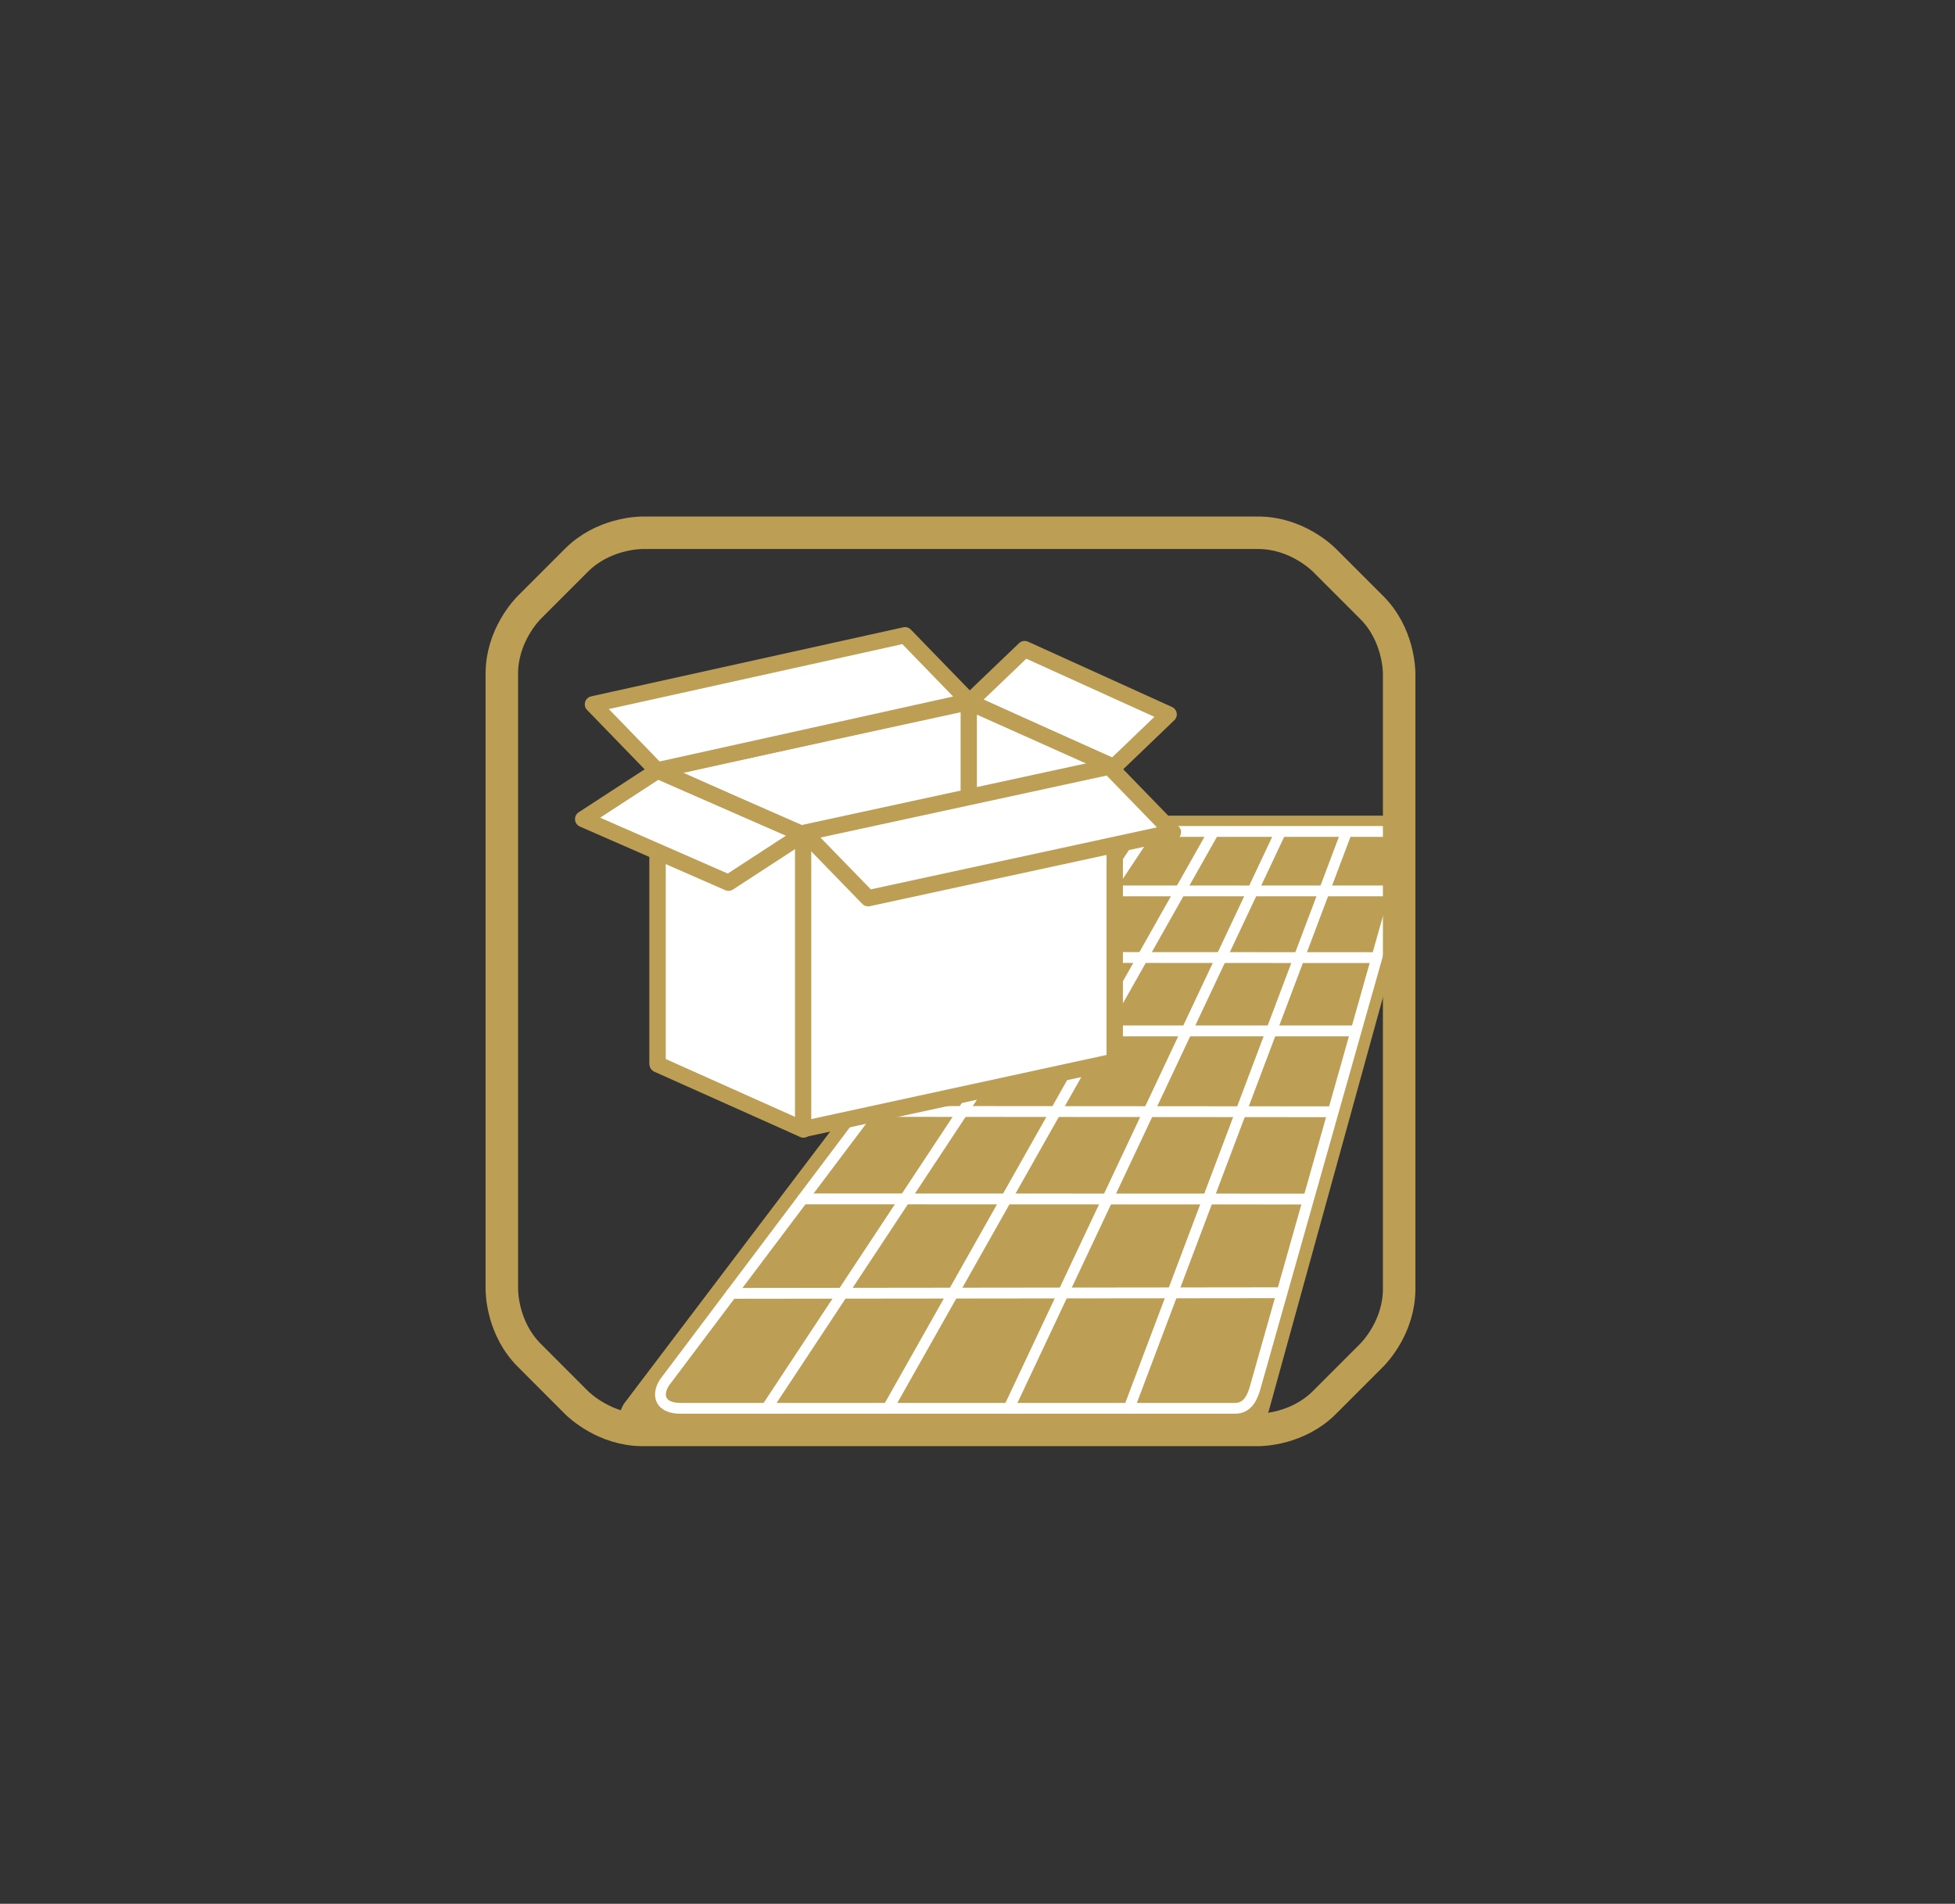 <?xml version="1.0" encoding="utf-8"?>
<!-- Generator: Adobe Illustrator 14.0.0, SVG Export Plug-In . SVG Version: 6.00 Build 43363)  -->
<!DOCTYPE svg PUBLIC "-//W3C//DTD SVG 1.1//EN" "http://www.w3.org/Graphics/SVG/1.1/DTD/svg11.dtd">
<svg version="1.1" xmlns="http://www.w3.org/2000/svg" xmlns:xlink="http://www.w3.org/1999/xlink" x="0px" y="0px" width="74.5px"
	 height="72.555px" viewBox="0 0 74.5 72.555" enable-background="new 0 0 74.5 72.555" xml:space="preserve">
<rect x="0" y="0" width="74.5" height="72.555" fill="#333333" stroke="none"/>
<g id="Ebene_1" display="none">
	<g display="inline">
		<g>
			<path fill="#BD9E55" d="M54.936,32.137c0.177-0.595-0.373-0.848-0.836-0.848H41.727c-0.34,0.015-0.645,0.412-0.99,0.848
				L24.48,53.596c-0.336,0.539-0.161,1.062,0.673,1.062h22.966c0.559,0,0.748-0.516,0.859-0.934L54.936,32.137z"/>
			<path fill="none" stroke="#FFFFFF" stroke-width="0.411" stroke-miterlimit="10" d="M54.169,32.665
				c0.162-0.546-0.342-0.775-0.764-0.775H42.076c-0.312,0.014-0.592,0.377-0.906,0.775L26.012,52.798
				c-0.306,0.493-0.146,0.972,0.618,0.972h21.025c0.511,0,0.687-0.47,0.786-0.855L54.169,32.665z"/>
			<path fill="none" stroke="#FFFFFF" stroke-width="0.411" stroke-linecap="round" stroke-miterlimit="10" d="M28.562,49.41
				l20.806-0.025 M31.261,45.826l19.157,0.006 M33.76,42.507l17.546,0.015 M36.103,39.454h16.049 M38.234,36.667l14.72,0.007
				 M40.049,34.145h13.703"/>
			<path fill="none" stroke="#FFFFFF" stroke-width="0.411" stroke-miterlimit="10" d="M44.345,31.89L29.89,53.77 M46.849,31.89
				l-12.35,21.88 M49.391,31.89L39.082,53.77 M51.894,31.89l-8.255,21.88"/>
		</g>
		<g>
			<defs>
				<rect id="SVGID_1_" x="-239.752" y="-507.965" width="595.275" height="841.89"/>
			</defs>
			<clipPath id="SVGID_2_">
				<use xlink:href="#SVGID_1_"  overflow="visible"/>
			</clipPath>
			<path clip-path="url(#SVGID_2_)" fill="none" stroke="#BD9E55" stroke-width="1.232" stroke-miterlimit="10" d="M54.05,49.216
				V25.764c0-0.151-0.03-1.511-1.049-2.527l-1.798-1.798c-0.106-0.108-1.088-1.047-2.527-1.047H25.22
				c-0.15,0-1.51,0.028-2.527,1.048l-1.797,1.797c-0.107,0.106-1.047,1.088-1.047,2.527v23.452c0,0.152,0.03,1.511,1.047,2.528
				l1.795,1.798c0.108,0.107,1.091,1.048,2.529,1.048h23.456c0.152,0,1.512-0.029,2.527-1.048l1.798-1.798
				C53.109,51.638,54.05,50.656,54.05,49.216"/>
			<path clip-path="url(#SVGID_2_)" fill="#FFFFFF" d="M27.854,42.922c-0.225-0.13-0.297-0.421-0.162-0.654L37.75,24.846
				c0.133-0.232,0.422-0.315,0.646-0.187l0.701,0.405c0.226,0.129,0.295,0.422,0.164,0.654L29.203,43.14
				c-0.135,0.231-0.424,0.316-0.649,0.187L27.854,42.922z M24.142,38.914c-0.13-0.225-0.046-0.514,0.187-0.647L41.75,28.208
				c0.23-0.135,0.523-0.062,0.654,0.162l0.404,0.701c0.131,0.225,0.045,0.514-0.187,0.648L25.201,39.778
				c-0.233,0.134-0.525,0.062-0.654-0.162L24.142,38.914z M22.932,33.59c0-0.262,0.217-0.47,0.485-0.47h20.118
				c0.266-0.001,0.484,0.209,0.484,0.469l-0.002,0.808c0.002,0.26-0.217,0.468-0.483,0.469l-20.117-0.001
				c-0.268,0.001-0.485-0.208-0.485-0.467V33.59z M24.546,28.37c0.13-0.225,0.422-0.297,0.655-0.162l17.421,10.059
				c0.231,0.133,0.315,0.423,0.187,0.647l-0.404,0.699c-0.129,0.227-0.424,0.297-0.654,0.164L24.328,29.719
				c-0.232-0.133-0.316-0.423-0.186-0.648L24.546,28.37z M28.553,24.658c0.225-0.129,0.514-0.046,0.648,0.188L39.26,42.268
				c0.133,0.229,0.061,0.524-0.162,0.653l-0.701,0.403c-0.225,0.131-0.515,0.046-0.648-0.185L27.69,25.718
				c-0.134-0.232-0.062-0.525,0.163-0.654L28.553,24.658z M33.879,23.448c0.259,0,0.468,0.217,0.468,0.485v20.117
				c0,0.267-0.209,0.484-0.468,0.484l-0.809-0.001c-0.259,0.001-0.468-0.217-0.468-0.483V23.934c0-0.267,0.209-0.485,0.468-0.485
				H33.879z"/>
			<path clip-path="url(#SVGID_2_)" fill="none" stroke="#BD9E55" stroke-width="0.411" d="M27.854,42.922
				c-0.225-0.13-0.297-0.421-0.162-0.654L37.75,24.846c0.133-0.232,0.422-0.315,0.646-0.187l0.701,0.405
				c0.226,0.129,0.295,0.422,0.164,0.654L29.203,43.14c-0.135,0.231-0.424,0.316-0.649,0.187L27.854,42.922z M24.142,38.914
				c-0.13-0.225-0.046-0.514,0.187-0.647L41.75,28.208c0.23-0.135,0.523-0.062,0.654,0.162l0.404,0.701
				c0.131,0.225,0.045,0.514-0.187,0.648L25.201,39.778c-0.233,0.134-0.525,0.062-0.654-0.162L24.142,38.914z M22.932,33.59
				c0-0.262,0.217-0.47,0.485-0.47h20.118c0.266-0.001,0.484,0.209,0.484,0.469l-0.002,0.808c0.002,0.26-0.217,0.468-0.483,0.469
				l-20.117-0.001c-0.268,0.001-0.485-0.208-0.485-0.467V33.59z M24.546,28.37c0.13-0.225,0.422-0.297,0.655-0.162l17.421,10.059
				c0.231,0.133,0.315,0.423,0.187,0.647l-0.404,0.699c-0.129,0.227-0.424,0.297-0.654,0.164L24.328,29.719
				c-0.232-0.133-0.316-0.423-0.186-0.648L24.546,28.37z M28.553,24.658c0.225-0.129,0.514-0.046,0.648,0.188L39.26,42.268
				c0.133,0.229,0.061,0.524-0.162,0.653l-0.701,0.403c-0.225,0.131-0.515,0.046-0.648-0.185L27.69,25.718
				c-0.134-0.232-0.062-0.525,0.163-0.654L28.553,24.658z M33.879,23.448c0.259,0,0.468,0.217,0.468,0.485v20.117
				c0,0.267-0.209,0.484-0.468,0.484l-0.809-0.001c-0.259,0.001-0.468-0.217-0.468-0.483V23.934c0-0.267,0.209-0.485,0.468-0.485
				H33.879z"/>
			<path clip-path="url(#SVGID_2_)" fill="#FFFFFF" d="M39.502,31.411c1.389,3.352-0.205,7.195-3.557,8.584
				c-3.352,1.389-7.197-0.203-8.585-3.555c-1.388-3.352,0.204-7.196,3.556-8.585C34.268,26.468,38.113,28.061,39.502,31.411"/>
			<path clip-path="url(#SVGID_2_)" fill="none" stroke="#BD9E55" stroke-width="0.411" d="M39.502,31.411
				c1.389,3.352-0.205,7.195-3.557,8.584c-3.352,1.389-7.197-0.203-8.585-3.555c-1.388-3.352,0.204-7.196,3.556-8.585
				C34.268,26.468,38.113,28.061,39.502,31.411"/>
		</g>
	</g>
</g>
<g id="Ebene_2" display="none">
	<g display="inline">
		<path fill="#BD9E55" d="M54.604,31.645c0.178-0.595-0.373-0.848-0.834-0.848H41.395c-0.34,0.015-0.645,0.412-0.99,0.848
			L24.149,53.104c-0.336,0.539-0.161,1.062,0.673,1.062h22.966c0.558,0,0.747-0.516,0.858-0.934L54.604,31.645z"/>
		<path fill="none" stroke="#FFFFFF" stroke-width="0.411" stroke-miterlimit="10" d="M53.838,32.173
			c0.162-0.546-0.342-0.775-0.764-0.775h-11.33c-0.312,0.014-0.592,0.377-0.906,0.775L25.681,52.306
			c-0.306,0.493-0.146,0.972,0.618,0.972h21.025c0.51,0,0.686-0.47,0.786-0.855L53.838,32.173z"/>
		<path fill="none" stroke="#FFFFFF" stroke-width="0.411" stroke-linecap="round" stroke-miterlimit="10" d="M28.231,48.918
			l20.806-0.025 M30.93,45.334l19.157,0.006 M33.429,42.015l17.547,0.015 M35.772,38.962H51.82 M37.902,36.175l14.721,0.007
			 M39.717,33.653h13.704"/>
		<path fill="none" stroke="#FFFFFF" stroke-width="0.411" stroke-miterlimit="10" d="M44.014,31.398l-14.456,21.88 M46.518,31.398
			l-12.351,21.88 M49.059,31.398L38.75,53.278 M51.562,31.398l-8.256,21.88"/>
	</g>
	<g display="inline">
		<defs>
			<rect id="SVGID_3_" x="-70.537" y="-508.457" width="595.275" height="841.89"/>
		</defs>
		<clipPath id="SVGID_4_">
			<use xlink:href="#SVGID_3_"  overflow="visible"/>
		</clipPath>
		<path clip-path="url(#SVGID_4_)" fill="none" stroke="#BD9E55" stroke-width="1.232" stroke-miterlimit="10" d="M53.719,48.724
			V25.272c0-0.151-0.03-1.511-1.049-2.527l-1.797-1.798c-0.107-0.108-1.089-1.047-2.529-1.047H24.888
			c-0.15,0-1.51,0.028-2.527,1.048l-1.797,1.797c-0.107,0.106-1.047,1.088-1.047,2.527v23.452c0,0.152,0.03,1.511,1.047,2.528
			l1.795,1.798c0.108,0.107,1.091,1.048,2.529,1.048h23.456c0.152,0,1.512-0.029,2.529-1.048l1.797-1.798
			C52.777,51.146,53.719,50.164,53.719,48.724"/>
		<path clip-path="url(#SVGID_4_)" fill="#FFFFFF" d="M42.805,33.485c0,5.441-4.428,9.867-9.868,9.867
			c-5.441,0-9.866-4.426-9.866-9.867c0-5.438,4.425-9.864,9.866-9.864C38.377,23.62,42.805,28.046,42.805,33.485"/>
		<path clip-path="url(#SVGID_4_)" fill="#FFFFFF" d="M42.84,33.485c0,5.46-4.443,9.902-9.903,9.902s-9.901-4.442-9.901-9.902
			c0-5.458,4.441-9.898,9.901-9.898S42.84,28.027,42.84,33.485"/>
		<path clip-path="url(#SVGID_4_)" fill="none" stroke="#BD9E55" stroke-width="0.616" stroke-linejoin="round" d="M42.84,33.485
			c0,5.46-4.443,9.902-9.903,9.902s-9.901-4.442-9.901-9.902c0-5.458,4.441-9.898,9.901-9.898S42.84,28.027,42.84,33.485z"/>
	</g>
	<path display="inline" fill="none" stroke="#BD9E55" stroke-width="0.616" stroke-linecap="round" stroke-linejoin="round" d="
		M38.354,30.366l-5.207,3.133 M32.742,33.499l-3.545-2.118"/>
	<g display="inline">
		<defs>
			<rect id="SVGID_5_" x="-70.537" y="-508.457" width="595.275" height="841.89"/>
		</defs>
		<clipPath id="SVGID_6_">
			<use xlink:href="#SVGID_5_"  overflow="visible"/>
		</clipPath>
		<path clip-path="url(#SVGID_6_)" fill="#BD9E55" d="M32.963,26.376c-0.124,0-0.223-0.17-0.223-0.38v-0.888
			c0-0.21,0.099-0.38,0.223-0.38s0.224,0.17,0.224,0.38v0.888C33.187,26.206,33.087,26.376,32.963,26.376"/>
		<path clip-path="url(#SVGID_6_)" fill="#BD9E55" d="M32.963,42.255c-0.124,0-0.223-0.169-0.223-0.38v-0.888
			c0-0.21,0.099-0.379,0.223-0.379s0.224,0.169,0.224,0.379v0.888C33.187,42.086,33.087,42.255,32.963,42.255"/>
		<path clip-path="url(#SVGID_6_)" fill="#BD9E55" d="M29.455,27.445c-0.105,0.062-0.278-0.035-0.383-0.218l-0.444-0.769
			c-0.105-0.183-0.103-0.379,0.004-0.441s0.278,0.035,0.383,0.217l0.445,0.771C29.565,27.185,29.563,27.382,29.455,27.445"/>
		<path clip-path="url(#SVGID_6_)" fill="#BD9E55" d="M26.788,29.875c-0.062,0.107-0.259,0.109-0.442,0.004l-0.768-0.445
			c-0.181-0.104-0.279-0.276-0.218-0.382c0.063-0.109,0.26-0.11,0.442-0.005l0.769,0.444C26.753,29.596,26.851,29.767,26.788,29.875
			"/>
		<path clip-path="url(#SVGID_6_)" fill="#BD9E55" d="M25.797,33.498c-0.001,0.124-0.169,0.224-0.381,0.225l-0.888-0.001
			c-0.209,0.001-0.379-0.1-0.379-0.223c0-0.126,0.17-0.226,0.379-0.226h0.888C25.627,33.273,25.796,33.374,25.797,33.498"/>
		<path clip-path="url(#SVGID_6_)" fill="#BD9E55" d="M26.685,36.965c0.062,0.108-0.036,0.278-0.217,0.384l-0.77,0.444
			c-0.181,0.104-0.379,0.104-0.441-0.003c-0.062-0.109,0.036-0.279,0.217-0.384l0.769-0.444
			C26.426,36.855,26.622,36.859,26.685,36.965"/>
		<path clip-path="url(#SVGID_6_)" fill="#BD9E55" d="M29.303,39.604c0.107,0.062,0.109,0.259,0.004,0.44l-0.444,0.77
			c-0.106,0.181-0.277,0.28-0.384,0.217c-0.106-0.062-0.109-0.26-0.004-0.44l0.444-0.771C29.025,39.638,29.196,39.541,29.303,39.604
			"/>
		<path clip-path="url(#SVGID_6_)" fill="#BD9E55" d="M40.544,29.05c0.062,0.109-0.036,0.28-0.22,0.386l-0.769,0.443
			c-0.181,0.104-0.378,0.104-0.44-0.003c-0.062-0.109,0.035-0.28,0.217-0.385l0.77-0.445C40.283,28.94,40.48,28.944,40.544,29.05"/>
		<path clip-path="url(#SVGID_6_)" fill="#BD9E55" d="M41.625,33.498c-0.001,0.124-0.17,0.224-0.381,0.225l-0.889-0.001
			c-0.209,0.001-0.379-0.1-0.379-0.223c0-0.126,0.17-0.226,0.379-0.226h0.889C41.455,33.273,41.624,33.374,41.625,33.498"/>
		<path clip-path="url(#SVGID_6_)" fill="#BD9E55" d="M40.543,37.789c-0.062,0.106-0.26,0.108-0.441,0.004l-0.77-0.445
			c-0.182-0.104-0.28-0.275-0.219-0.382c0.064-0.109,0.262-0.11,0.442-0.005l0.769,0.445C40.508,37.51,40.605,37.681,40.543,37.789"
			/>
		<path clip-path="url(#SVGID_6_)" fill="#BD9E55" d="M37.306,41.031c-0.107,0.062-0.279-0.036-0.385-0.218l-0.443-0.769
			c-0.106-0.181-0.103-0.38,0.003-0.439c0.108-0.064,0.279,0.034,0.385,0.216l0.444,0.771
			C37.414,40.771,37.413,40.969,37.306,41.031"/>
		<path clip-path="url(#SVGID_6_)" fill="#BD9E55" d="M37.306,25.914c0.107,0.063,0.108,0.258,0.004,0.442l-0.444,0.769
			c-0.106,0.181-0.278,0.28-0.385,0.217c-0.106-0.062-0.109-0.259-0.004-0.44l0.444-0.771
			C37.026,25.949,37.197,25.854,37.306,25.914"/>
		<path clip-path="url(#SVGID_6_)" fill="#FFFFFF" d="M34.276,33.485c0,0.738-0.602,1.34-1.34,1.34c-0.739,0-1.338-0.602-1.338-1.34
			c0-0.739,0.599-1.339,1.338-1.339C33.674,32.146,34.276,32.745,34.276,33.485"/>
		<path clip-path="url(#SVGID_6_)" fill="none" stroke="#BD9E55" stroke-width="0.616" stroke-miterlimit="10" d="M34.276,33.485
			c0,0.738-0.602,1.34-1.34,1.34c-0.739,0-1.338-0.602-1.338-1.34c0-0.739,0.599-1.339,1.338-1.339
			C33.674,32.146,34.276,32.745,34.276,33.485"/>
	</g>
</g>
<g id="Ebene_3" display="none">
	<g display="inline">
		<defs>
			<path id="SVGID_7_" d="M24.486,20.131c-0.15,0-1.51,0.03-2.527,1.049l-1.799,1.797c-0.105,0.106-1.045,1.089-1.045,2.528v23.452
				c0,0.152,0.029,1.511,1.045,2.528l1.797,1.798c0.107,0.107,1.09,1.047,2.529,1.047h23.455c0.152,0,1.51-0.028,2.527-1.047
				l1.799-1.798c0.107-0.107,1.047-1.088,1.047-2.528V25.505c0-0.151-0.029-1.512-1.047-2.528l-1.799-1.798
				c-0.107-0.107-1.088-1.048-2.527-1.048H24.486z"/>
		</defs>
		<clipPath id="SVGID_8_">
			<use xlink:href="#SVGID_7_"  overflow="visible"/>
		</clipPath>
		<path clip-path="url(#SVGID_8_)" fill="#BD9E55" d="M54.201,31.878c0.178-0.595-0.373-0.848-0.836-0.848H40.992
			c-0.34,0.015-0.645,0.412-0.99,0.848L23.746,53.337c-0.336,0.539-0.16,1.062,0.674,1.062h22.965c0.559,0,0.748-0.516,0.859-0.934
			L54.201,31.878z"/>
		<path clip-path="url(#SVGID_8_)" fill="none" stroke="#FFFFFF" stroke-width="0.411" stroke-miterlimit="10" d="M53.436,32.406
			c0.162-0.546-0.342-0.776-0.766-0.776H41.342c-0.312,0.015-0.592,0.377-0.906,0.776L25.277,52.538
			c-0.305,0.494-0.146,0.972,0.619,0.972H46.92c0.512,0,0.688-0.47,0.787-0.854L53.436,32.406z"/>
		
			<path clip-path="url(#SVGID_8_)" fill="none" stroke="#FFFFFF" stroke-width="0.411" stroke-linecap="round" stroke-miterlimit="10" d="
			M27.828,49.152l20.807-0.025 M30.527,45.568l19.156,0.006 M33.025,42.248l17.547,0.014 M35.369,39.196h16.049 M37.5,36.408
			l14.721,0.007 M39.314,33.885h13.703"/>
		<path clip-path="url(#SVGID_8_)" fill="none" stroke="#FFFFFF" stroke-width="0.411" stroke-miterlimit="10" d="M43.609,31.63
			L29.154,53.511 M46.113,31.63l-12.35,21.881 M48.656,31.63L38.348,53.511 M51.16,31.63l-8.256,21.881"/>
	</g>
	<g display="inline">
		<defs>
			<rect id="SVGID_9_" x="-306.25" y="-559.613" width="595.275" height="841.89"/>
		</defs>
		<clipPath id="SVGID_10_">
			<use xlink:href="#SVGID_9_"  overflow="visible"/>
		</clipPath>
		<path clip-path="url(#SVGID_10_)" fill="none" stroke="#BD9E55" stroke-width="1.232" stroke-miterlimit="10" d="M53.316,48.957
			V25.505c0-0.151-0.031-1.511-1.049-2.528l-1.799-1.798c-0.105-0.107-1.088-1.047-2.527-1.047H24.486
			c-0.15,0-1.51,0.029-2.527,1.048l-1.797,1.797c-0.107,0.107-1.047,1.088-1.047,2.528v23.452c0,0.152,0.029,1.51,1.047,2.528
			l1.795,1.798c0.107,0.106,1.09,1.048,2.529,1.048h23.455c0.152,0,1.512-0.03,2.527-1.048l1.799-1.798
			C52.375,51.379,53.316,50.397,53.316,48.957"/>
		<path clip-path="url(#SVGID_10_)" fill="#FFFFFF" d="M42.672,26.731c0,0,0-2.202-2.197-2.202H25.719c0,0-2.195,0-2.195,2.202
			v13.707c0,0,0,2.201,2.195,2.201h14.756c0,0,2.197,0,2.197-2.201V26.731z"/>
		<path clip-path="url(#SVGID_10_)" fill="#FFFFFF" d="M42.658,26.741c0,0,0-2.199-2.195-2.199h-14.73c0,0-2.195,0-2.195,2.199
			v13.685c0,0,0,2.199,2.195,2.199h14.73c0,0,2.195,0,2.195-2.199V26.741z"/>
		<path clip-path="url(#SVGID_10_)" fill="#FFFFFF" d="M42.658,26.741c0,0,0-2.199-2.195-2.199h-14.73c0,0-2.195,0-2.195,2.199
			v13.685c0,0,0,2.199,2.195,2.199h14.73c0,0,2.195,0,2.195-2.199V26.741z"/>
		<path clip-path="url(#SVGID_10_)" fill="none" stroke="#BD9E55" stroke-width="0.616" d="M42.658,26.741c0,0,0-2.199-2.195-2.199
			h-14.73c0,0-2.195,0-2.195,2.199v13.685c0,0,0,2.199,2.195,2.199h14.73c0,0,2.195,0,2.195-2.199V26.741z"/>
		<path clip-path="url(#SVGID_10_)" fill="none" stroke="#BD9E55" stroke-width="0.616" stroke-miterlimit="10" d="M32.984,40.959
			c1.49,0,2.695-1.139,2.695-2.543s-1.205-2.541-2.695-2.541c-1.488,0-2.693,1.137-2.693,2.541S31.496,40.959,32.984,40.959"/>
	</g>
	<path display="inline" fill="#BD9E55" d="M32.594,38.577l0.432-1.126l0.441,1.126H32.594z M33.377,36.743h-0.688l-1.246,3.035
		h0.688l0.264-0.689h1.279l0.281,0.689h0.703L33.377,36.743z"/>
	<g display="inline">
		<defs>
			<rect id="SVGID_11_" x="-306.25" y="-559.613" width="595.275" height="841.89"/>
		</defs>
		<clipPath id="SVGID_12_">
			<use xlink:href="#SVGID_11_"  overflow="visible"/>
		</clipPath>
		<path clip-path="url(#SVGID_12_)" fill="none" stroke="#BD9E55" stroke-width="0.616" d="M26.688,26.081c0,0-1.568,0-1.568,1.567
			v6.23h15.869v-6.23c0,0,0-1.567-1.568-1.567H26.688z"/>
		<path clip-path="url(#SVGID_12_)" fill="#BD9E55" d="M33.008,28.561c-0.117,0-0.211-0.16-0.211-0.358v-0.837
			c0-0.197,0.094-0.357,0.211-0.357c0.115,0,0.209,0.16,0.209,0.357v0.837C33.217,28.401,33.123,28.561,33.008,28.561"/>
		<path clip-path="url(#SVGID_12_)" fill="#BD9E55" d="M30.203,29.321c-0.102,0.058-0.262-0.034-0.361-0.205l-0.418-0.726
			c-0.098-0.17-0.098-0.356,0.002-0.414c0.102-0.059,0.262,0.034,0.361,0.204l0.418,0.726
			C30.305,29.076,30.303,29.261,30.203,29.321"/>
		<path clip-path="url(#SVGID_12_)" fill="#BD9E55" d="M28.125,31.424c-0.059,0.102-0.244,0.102-0.414,0.002l-0.725-0.418
			c-0.172-0.099-0.264-0.259-0.205-0.359c0.059-0.102,0.244-0.103,0.416-0.003l0.723,0.418
			C28.092,31.162,28.184,31.323,28.125,31.424"/>
		<path clip-path="url(#SVGID_12_)" fill="#BD9E55" d="M35.939,29.273c0.1,0.058,0.26-0.034,0.359-0.205l0.418-0.725
			c0.1-0.17,0.098-0.357-0.002-0.414c-0.102-0.06-0.264,0.033-0.361,0.204l-0.418,0.725C35.836,29.029,35.838,29.214,35.939,29.273"
			/>
		<path clip-path="url(#SVGID_12_)" fill="#BD9E55" d="M38.016,31.377c0.059,0.101,0.244,0.101,0.416,0.002l0.723-0.418
			c0.172-0.1,0.266-0.26,0.207-0.36s-0.244-0.102-0.416-0.003l-0.725,0.418C38.051,31.114,37.957,31.276,38.016,31.377"/>
	</g>
	
		<line display="inline" fill="none" stroke="#BD9E55" stroke-width="0.616" stroke-linecap="round" stroke-linejoin="round" x1="35.359" y1="30.245" x2="33.016" y2="33.868"/>
	<g display="inline">
		<defs>
			<rect id="SVGID_13_" x="-306.25" y="-559.613" width="595.275" height="841.89"/>
		</defs>
		<clipPath id="SVGID_14_">
			<use xlink:href="#SVGID_13_"  overflow="visible"/>
		</clipPath>
		<path clip-path="url(#SVGID_14_)" fill="#FFFFFF" d="M34.361,33.273c0.104,0.185,0.182,0.342,0.201,0.539l-3.018,0.015
			c0.057-0.461,0.326-0.89,0.762-1.133C33.033,32.288,33.953,32.545,34.361,33.273"/>
		<path clip-path="url(#SVGID_14_)" fill="none" stroke="#BD9E55" stroke-width="0.616" stroke-miterlimit="10" d="M34.361,33.273
			c0.104,0.185,0.182,0.342,0.201,0.539l-3.018,0.015c0.057-0.461,0.326-0.89,0.762-1.133
			C33.033,32.288,33.953,32.545,34.361,33.273"/>
	</g>
</g>
<g id="Ebene_4">
	<g>
		<defs>
			<path id="SVGID_15_" d="M24.494,20.303c-0.15,0-1.51,0.029-2.527,1.049l-1.797,1.796c-0.107,0.106-1.047,1.088-1.047,2.528
				v23.447c0,0.152,0.029,1.511,1.047,2.528l1.795,1.797c0.107,0.108,1.09,1.048,2.529,1.048h23.451c0.152,0,1.51-0.029,2.527-1.048
				l1.797-1.797c0.107-0.107,1.049-1.088,1.049-2.528V25.676c0-0.152-0.029-1.512-1.049-2.528l-1.797-1.797
				c-0.107-0.108-1.088-1.048-2.527-1.048H24.494z"/>
		</defs>
		<clipPath id="SVGID_16_">
			<use xlink:href="#SVGID_15_"  overflow="visible"/>
		</clipPath>
		<path clip-path="url(#SVGID_16_)" fill="#BD9E55" d="M54.377,31.937c0.178-0.598-0.375-0.852-0.84-0.852H41.104
			c-0.342,0.015-0.646,0.414-0.992,0.852L23.777,53.498c-0.338,0.542-0.162,1.065,0.676,1.065h23.074
			c0.562,0,0.754-0.517,0.863-0.938L54.377,31.937z"/>
		<path clip-path="url(#SVGID_16_)" fill="none" stroke="#FFFFFF" stroke-width="0.413" stroke-miterlimit="10" d="M53.607,32.468
			c0.162-0.548-0.346-0.78-0.768-0.78H41.455c-0.312,0.014-0.594,0.379-0.91,0.78L25.316,52.696
			c-0.309,0.496-0.148,0.977,0.619,0.977h21.125c0.514,0,0.689-0.473,0.791-0.859L53.607,32.468z"/>
		
			<path clip-path="url(#SVGID_16_)" fill="none" stroke="#FFFFFF" stroke-width="0.413" stroke-linecap="round" stroke-miterlimit="10" d="
			M27.879,49.291l20.904-0.024 M30.59,45.691l19.248,0.006 M33.102,42.357l17.629,0.013 M35.455,39.288H51.58 M37.596,36.489
			l14.789,0.007 M39.418,33.953h13.77"/>
		<path clip-path="url(#SVGID_16_)" fill="none" stroke="#FFFFFF" stroke-width="0.413" stroke-miterlimit="10" d="M43.736,31.688
			L29.211,53.672 M46.252,31.688l-12.41,21.984 M48.805,31.688L38.447,53.672 M51.32,31.688l-8.295,21.984"/>
	</g>
	<g>
		<defs>
			<rect id="SVGID_17_" x="-406.75" y="-559.613" width="595.275" height="841.89"/>
		</defs>
		<clipPath id="SVGID_18_">
			<use xlink:href="#SVGID_17_"  overflow="visible"/>
		</clipPath>
		<path clip-path="url(#SVGID_18_)" fill="none" stroke="#BD9E55" stroke-width="1.238" stroke-miterlimit="10" d="M53.318,49.123
			V25.676c0-0.151-0.029-1.512-1.049-2.528l-1.797-1.797c-0.107-0.108-1.088-1.047-2.527-1.047H24.494
			c-0.15,0-1.51,0.028-2.527,1.047l-1.797,1.797c-0.107,0.107-1.047,1.089-1.047,2.528v23.447c0,0.152,0.029,1.511,1.047,2.528
			l1.795,1.798c0.107,0.106,1.09,1.047,2.529,1.047h23.451c0.152,0,1.51-0.029,2.527-1.047l1.797-1.798
			C52.377,51.545,53.318,50.564,53.318,49.123"/>
	</g>
	<polygon fill="#FFFFFF" points="25.061,29.336 25.061,40.537 36.93,37.959 36.93,26.757 	"/>
	<polygon fill="none" stroke="#BD9E55" stroke-width="0.619" stroke-linecap="round" stroke-linejoin="round" points="
		25.061,29.336 25.061,40.537 36.93,37.959 36.93,26.757 	"/>
	<polygon fill="#FFFFFF" points="36.941,26.753 39.047,24.736 44.535,27.226 42.432,29.244 	"/>
	<polygon fill="none" stroke="#BD9E55" stroke-width="0.619" stroke-linecap="round" stroke-linejoin="round" points="
		36.941,26.753 39.047,24.736 44.535,27.226 42.432,29.244 	"/>
	<polygon fill="#FFFFFF" points="30.619,31.84 30.619,43.048 25.061,40.561 25.061,29.354 	"/>
	<polygon fill="none" stroke="#BD9E55" stroke-width="0.619" stroke-linecap="round" stroke-linejoin="round" points="30.619,31.84 
		30.619,43.048 25.061,40.561 25.061,29.354 	"/>
	<polygon fill="#FFFFFF" points="22.221,31.216 25.057,29.37 30.596,31.796 27.762,33.642 	"/>
	<polygon fill="none" stroke="#BD9E55" stroke-width="0.619" stroke-linecap="round" stroke-linejoin="round" points="
		22.221,31.216 25.057,29.37 30.596,31.796 27.762,33.642 	"/>
	<polygon fill="#FFFFFF" points="34.488,24.209 22.594,26.841 25.035,29.36 36.93,26.728 	"/>
	<polygon fill="none" stroke="#BD9E55" stroke-width="0.619" stroke-linecap="round" stroke-linejoin="round" points="
		34.488,24.209 22.594,26.841 25.035,29.36 36.93,26.728 	"/>
	<polygon fill="#FFFFFF" points="42.477,29.245 42.477,40.453 36.918,37.965 36.918,26.758 	"/>
	<polygon fill="none" stroke="#BD9E55" stroke-width="0.619" stroke-linecap="round" stroke-linejoin="round" points="
		42.477,29.245 42.477,40.453 36.918,37.965 36.918,26.758 	"/>
	<polygon fill="#FFFFFF" points="30.605,31.832 30.605,43.033 42.477,40.455 42.477,29.253 	"/>
	<polygon fill="none" stroke="#BD9E55" stroke-width="0.619" stroke-linecap="round" stroke-linejoin="round" points="
		30.605,31.832 30.605,43.033 42.477,40.455 42.477,29.253 	"/>
	<polygon fill="#FFFFFF" points="42.275,29.218 30.656,31.736 33.082,34.233 44.699,31.716 	"/>
	<polygon fill="none" stroke="#BD9E55" stroke-width="0.619" stroke-linecap="round" stroke-linejoin="round" points="
		42.275,29.218 30.656,31.736 33.082,34.233 44.699,31.716 	"/>
</g>
</svg>
